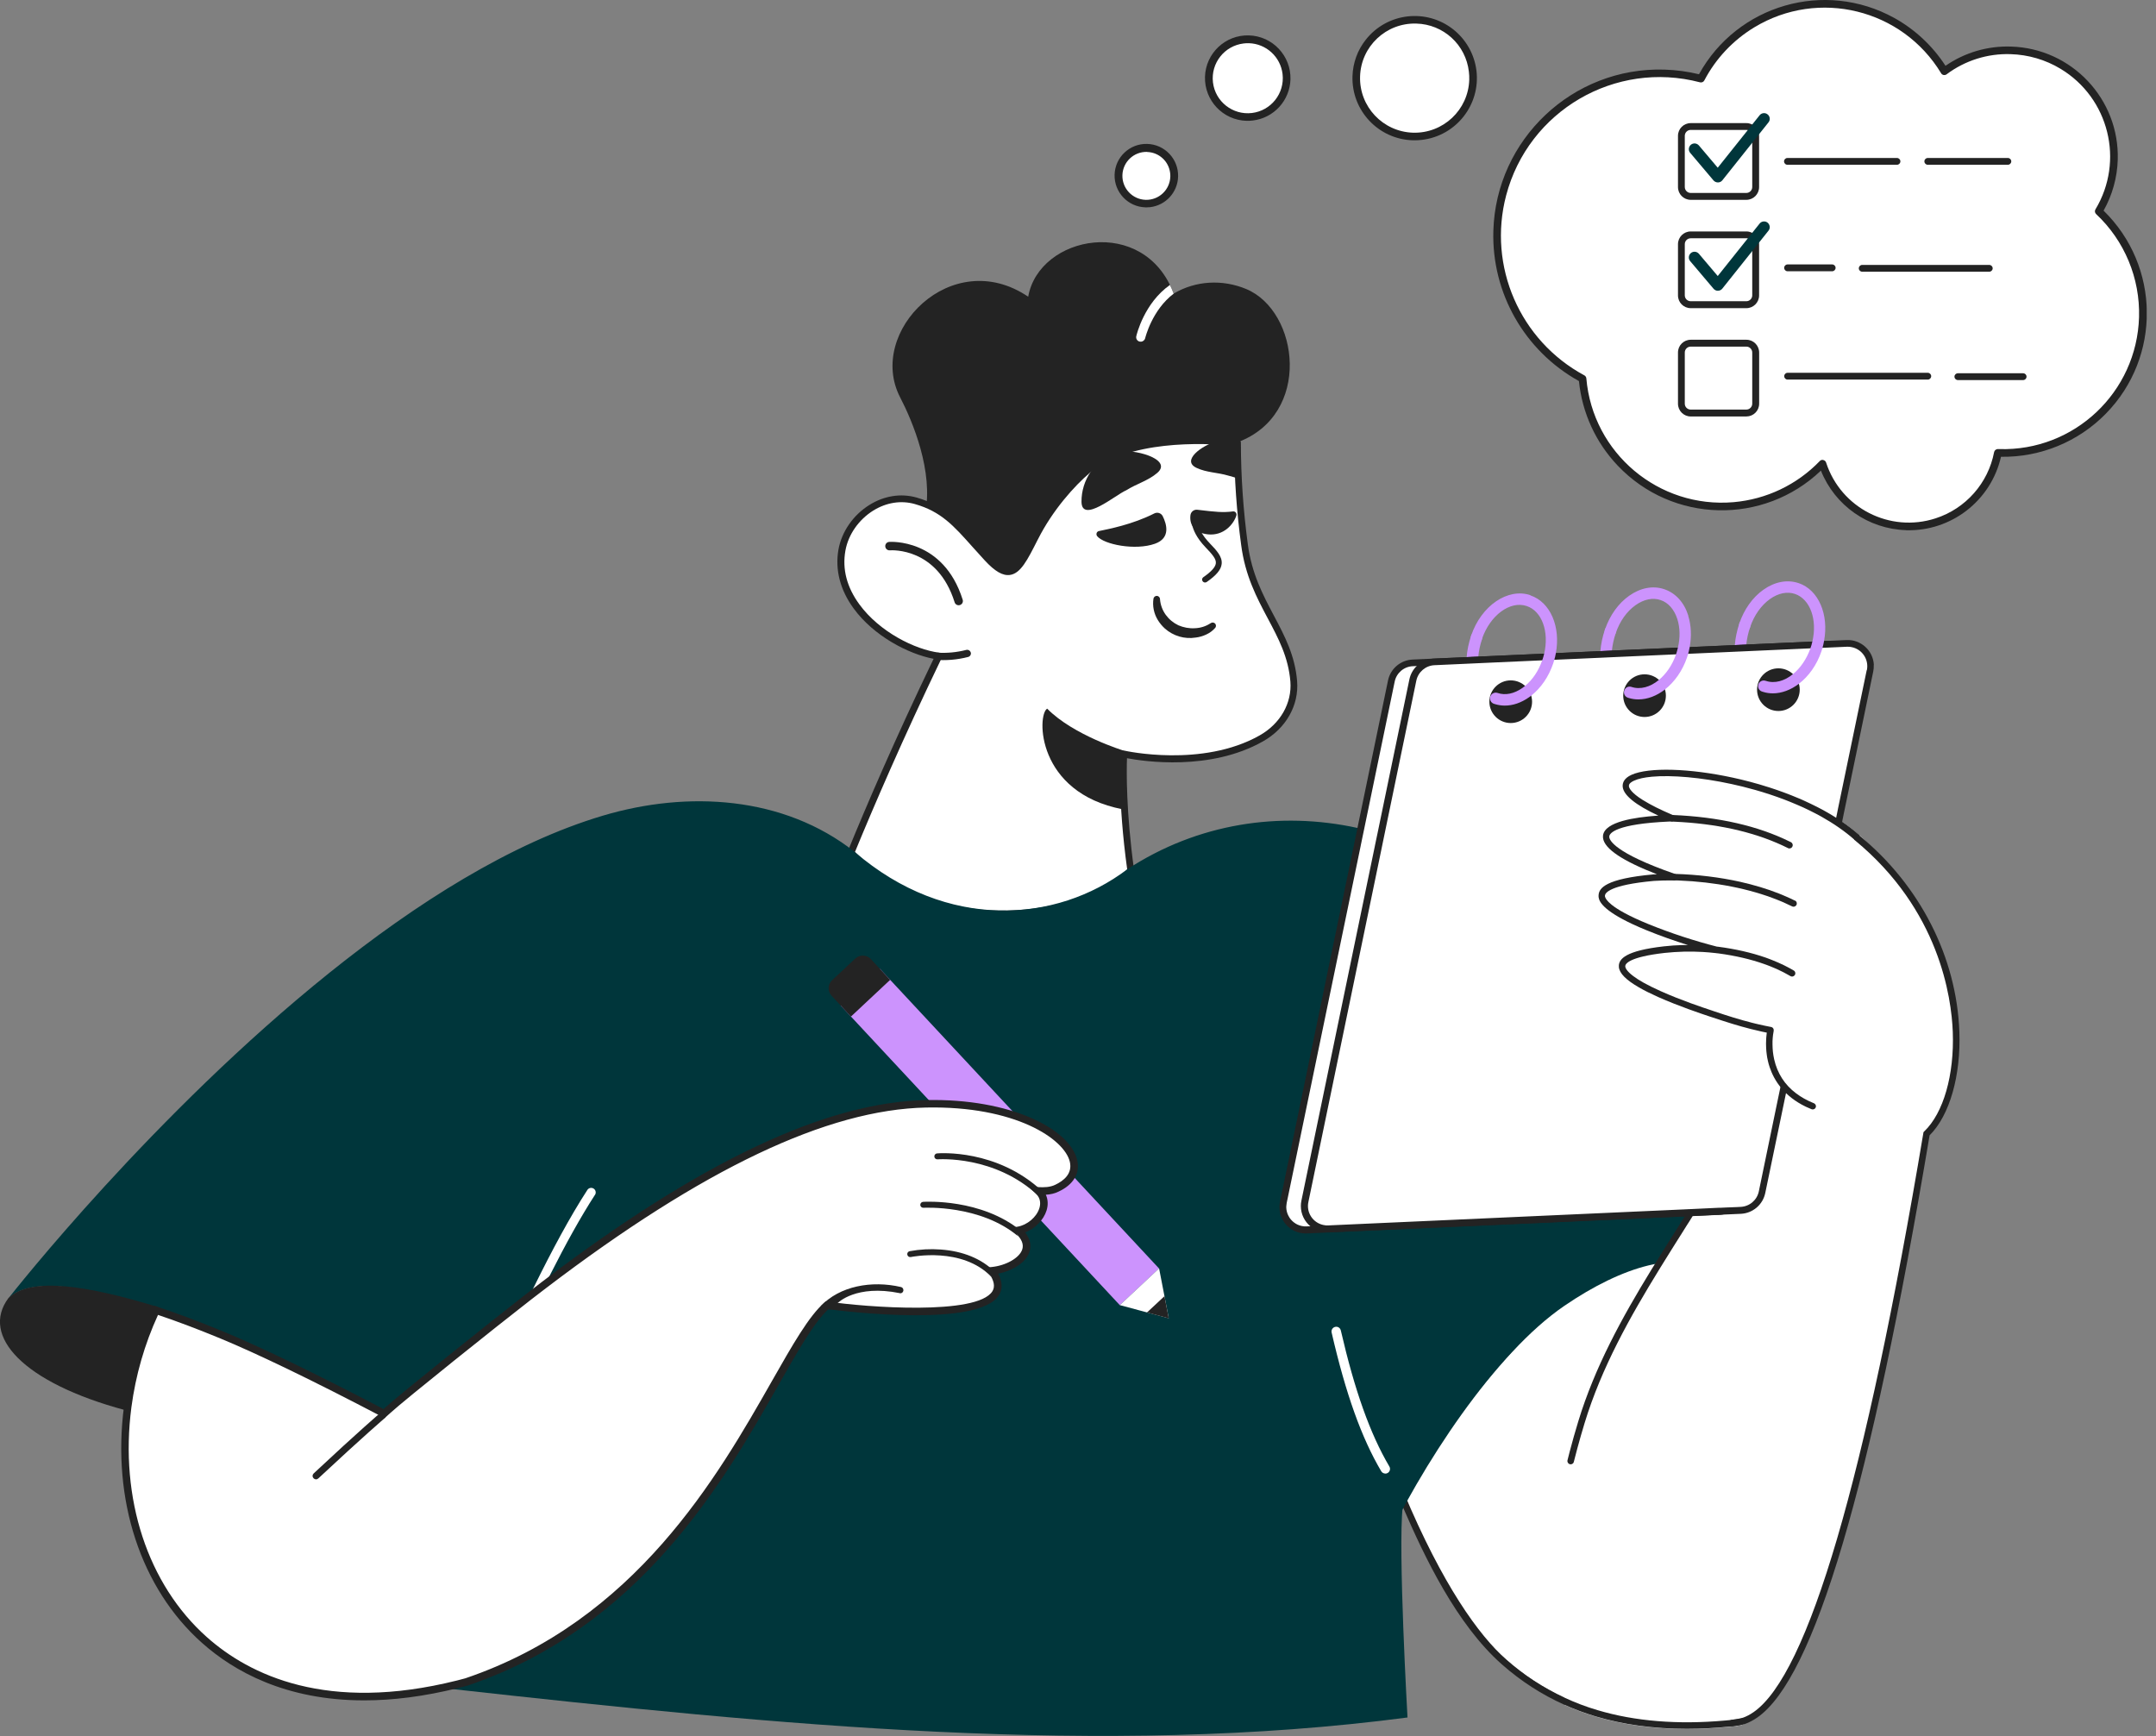 <svg xmlns="http://www.w3.org/2000/svg" width="77" height="62" viewBox="0 0 77 62" fill="none"><rect x="0" y="0" width="77" height="62" fill="#808080" stroke="none"/><g clip-path="url(#clip0_2124_509)"><path d="M60.866 44.252C60.837 44.201 60.809 44.149 60.78 44.099C60.789 44.086 60.795 44.075 60.801 44.063C60.824 44.128 60.845 44.191 60.866 44.252Z" fill="#00363B"></path><path d="M33.038 18.359C34.35 18.867 36.916 21.861 36.916 21.861C36.916 21.861 42.037 16.579 44.185 15.8C46.866 14.821 46.406 11.109 44.502 10.32C43.658 9.971 42.702 10.02 41.917 10.486C40.871 7.678 37.111 8.394 36.721 10.597C33.987 8.745 30.938 11.859 32.148 14.191C32.593 15.048 33.349 16.848 33.038 18.359Z" fill="#232323"></path><path d="M67.915 31.436C67.487 30.883 66.99 30.352 66.406 29.836C66.011 29.485 65.566 29.189 65.106 28.937L64.445 28.643H64.233L63.93 28.639L58.782 28.591H58.698L58.486 28.589H58.289L55.874 28.563V60.891C56.237 61.055 56.609 61.194 56.993 61.307C57.486 61.454 58.005 61.565 58.547 61.639C59.089 61.712 59.656 61.75 60.243 61.75C60.775 61.75 61.306 61.721 61.835 61.664C61.841 61.664 61.847 61.664 61.856 61.664C62.301 61.618 62.372 61.559 62.293 61.462C62.293 61.462 62.276 61.441 62.263 61.431L62.242 61.381C62.391 61.37 62.542 61.326 62.696 61.252C62.706 61.244 62.717 61.236 62.727 61.229C65.709 59.422 68.934 40.586 68.81 40.504C68.81 40.504 68.81 40.5 68.81 40.496C69.91 39.878 69.843 37.13 69.765 36.004C69.744 35.711 69.723 35.528 69.721 35.522C69.719 35.511 69.717 35.501 69.715 35.49C69.713 35.48 69.711 35.469 69.709 35.461C69.706 35.45 69.704 35.44 69.702 35.431C69.702 35.421 69.698 35.412 69.696 35.402C69.696 35.402 69.696 35.402 69.696 35.4C69.692 35.381 69.688 35.362 69.683 35.343L69.673 35.288C69.669 35.272 69.666 35.255 69.662 35.238M60.288 43.259C60.281 43.269 60.273 43.282 60.267 43.292C60.147 43.08 60.027 42.868 59.907 42.656L60.073 42.65L60.684 42.623C60.554 42.834 60.422 43.047 60.29 43.259H60.288Z" fill="white"></path><path d="M46.202 24.333C46.267 25.105 45.856 25.916 45.043 26.375C42.925 27.57 40.136 26.932 40.136 26.932C40.136 26.932 40.029 28.553 40.384 31.087C40.023 31.591 38.148 32.744 35.446 32.635C33.103 32.54 31.23 31.373 30.392 30.449C31.018 28.922 32.086 26.42 33.529 23.432C32.032 23.235 29.71 21.674 30.071 19.648C30.277 18.491 31.503 17.544 32.704 17.887C33.869 18.218 34.314 18.913 35.257 19.932C36.132 20.877 36.384 20.343 36.964 19.197C37.478 18.181 38.261 17.284 38.845 16.793C40.164 15.678 42.591 15.646 44.199 15.808C44.201 17.028 44.285 18.244 44.449 19.453C44.726 21.574 46.057 22.525 46.206 24.333H46.202Z" fill="white"></path><path d="M35.791 32.765C35.675 32.765 35.558 32.765 35.44 32.758C33.2 32.668 31.245 31.576 30.3 30.533C30.269 30.497 30.26 30.449 30.277 30.405C30.907 28.866 31.946 26.43 33.343 23.529C32.429 23.354 31.203 22.71 30.489 21.733C30.006 21.074 29.817 20.345 29.945 19.627C30.059 18.989 30.472 18.393 31.05 18.034C31.579 17.704 32.175 17.612 32.734 17.769C33.739 18.057 34.228 18.607 34.909 19.367C35.045 19.52 35.186 19.68 35.343 19.848C35.642 20.171 35.866 20.316 36.032 20.293C36.288 20.257 36.515 19.804 36.832 19.182L36.853 19.142C37.391 18.08 38.193 17.183 38.764 16.701C39.373 16.186 40.257 15.85 41.395 15.701C42.459 15.562 43.513 15.617 44.208 15.688C44.271 15.695 44.319 15.747 44.317 15.81C44.319 17.024 44.403 18.235 44.565 19.438C44.704 20.49 45.105 21.248 45.493 21.981C45.881 22.714 46.249 23.405 46.325 24.324C46.396 25.189 45.928 26.017 45.102 26.48C43.217 27.545 40.857 27.194 40.25 27.079C40.233 27.524 40.215 28.996 40.502 31.068C40.506 31.1 40.498 31.131 40.481 31.156C40.076 31.723 38.256 32.763 35.788 32.763L35.791 32.765ZM30.533 30.424C31.461 31.413 33.322 32.427 35.45 32.513C38.13 32.62 39.883 31.501 40.257 31.051C39.912 28.563 40.013 26.938 40.015 26.922C40.019 26.854 40.078 26.804 40.145 26.808C40.152 26.808 40.158 26.808 40.164 26.81C40.191 26.817 42.934 27.425 44.985 26.266C45.726 25.849 46.146 25.11 46.085 24.341C46.014 23.472 45.659 22.802 45.281 22.092C44.882 21.341 44.471 20.564 44.328 19.468C44.168 18.292 44.084 17.106 44.078 15.919C42.906 15.81 40.298 15.722 38.925 16.885C38.371 17.353 37.594 18.221 37.074 19.252L37.053 19.291C36.691 20.007 36.452 20.48 36.07 20.534C35.814 20.57 35.535 20.41 35.169 20.014C35.012 19.844 34.869 19.684 34.73 19.529C34.054 18.771 33.609 18.269 32.673 18.002C32.181 17.862 31.654 17.945 31.184 18.237C30.665 18.563 30.294 19.096 30.193 19.667C30.075 20.326 30.243 20.971 30.693 21.586C31.411 22.567 32.671 23.197 33.544 23.31C33.611 23.319 33.657 23.379 33.649 23.447C33.649 23.459 33.643 23.472 33.639 23.484C32.234 26.401 31.182 28.855 30.537 30.422L30.533 30.424Z" fill="#232323"></path><path d="M39.919 16.148C40.422 15.999 41.913 16.388 41.332 16.889C41.004 17.171 40.576 17.284 40.217 17.513C39.849 17.668 38.629 18.718 38.625 17.914C38.621 17.167 39.083 16.396 39.919 16.148ZM39.251 18.966C39.602 18.892 40.446 18.733 41.227 18.336C41.336 18.282 41.468 18.323 41.525 18.433C41.668 18.72 41.815 19.218 41.248 19.419C40.551 19.669 39.425 19.449 39.182 19.146C39.144 19.096 39.152 19.025 39.203 18.987C39.215 18.976 39.232 18.97 39.249 18.966H39.251ZM44.032 18.265C43.677 18.311 43.414 18.284 42.766 18.206C42.644 18.189 42.533 18.275 42.516 18.397C42.476 18.712 42.631 19.029 43.137 19.084C43.702 19.144 44.055 18.727 44.156 18.412C44.175 18.351 44.143 18.288 44.082 18.269C44.065 18.265 44.049 18.263 44.034 18.265H44.032ZM34.669 23.306C34.653 23.237 34.581 23.195 34.512 23.211C34.176 23.297 33.83 23.331 33.483 23.31C33.481 23.316 33.477 23.323 33.475 23.329C33.445 23.4 33.414 23.472 33.385 23.543L33.376 23.562C33.779 23.598 34.184 23.564 34.577 23.463C34.646 23.445 34.688 23.375 34.672 23.304L34.669 23.306ZM43.467 15.756C42.921 15.905 42.178 16.451 42.736 16.711C43.095 16.879 43.49 16.873 43.86 16.984C43.971 17.011 44.099 17.051 44.229 17.095C44.208 16.667 44.198 16.238 44.196 15.81C43.967 15.787 43.723 15.768 43.467 15.756ZM37.399 25.309C37.032 25.527 37.004 28.309 40.099 28.904C40.139 28.912 40.143 26.812 40.143 26.812C40.143 26.812 38.338 26.264 37.399 25.309ZM43.238 22.256C43.07 22.369 42.873 22.43 42.671 22.437C42.47 22.449 42.27 22.411 42.085 22.332C41.905 22.246 41.749 22.117 41.632 21.956C41.514 21.79 41.443 21.597 41.428 21.395V21.391C41.424 21.326 41.369 21.278 41.304 21.282C41.25 21.286 41.206 21.326 41.195 21.381C41.155 21.643 41.21 21.912 41.348 22.139C41.416 22.252 41.502 22.355 41.6 22.445C41.901 22.714 42.306 22.834 42.705 22.77C42.835 22.754 42.961 22.718 43.081 22.661C43.202 22.607 43.312 22.525 43.4 22.424C43.442 22.374 43.435 22.3 43.385 22.26C43.345 22.227 43.286 22.225 43.242 22.254L43.238 22.258V22.256ZM34.382 21.42C33.689 19.212 31.774 19.352 31.755 19.354C31.671 19.361 31.61 19.434 31.617 19.516C31.623 19.598 31.696 19.661 31.778 19.655C31.848 19.65 33.479 19.547 34.094 21.511C34.119 21.59 34.203 21.635 34.283 21.609C34.363 21.584 34.407 21.5 34.382 21.42Z" fill="#232323"></path><path d="M43.014 20.803C43.041 20.809 43.07 20.803 43.096 20.786C43.444 20.545 43.61 20.345 43.631 20.14C43.658 19.877 43.448 19.657 43.205 19.403C42.659 18.832 42.768 18.445 42.768 18.441C42.785 18.387 42.753 18.328 42.701 18.311C42.646 18.294 42.59 18.323 42.571 18.376C42.564 18.395 42.413 18.874 43.054 19.546C43.295 19.797 43.44 19.963 43.423 20.117C43.408 20.253 43.264 20.415 42.976 20.614C42.928 20.648 42.917 20.713 42.951 20.759C42.965 20.78 42.989 20.795 43.014 20.801V20.803Z" fill="#232323"></path><path d="M40.703 12.199C40.716 12.201 40.729 12.203 40.741 12.203C40.817 12.203 40.882 12.15 40.899 12.077C40.903 12.064 41.14 11.073 41.923 10.483L41.917 10.488C41.877 10.383 41.833 10.278 41.783 10.177C40.865 10.824 40.596 11.943 40.582 12.006C40.561 12.094 40.615 12.18 40.703 12.201V12.199Z" fill="white"></path><path d="M56.518 13.524C56.754 16.27 59.172 18.305 61.919 18.07C63.124 17.967 64.249 17.429 65.087 16.56C65.639 18.261 67.468 19.193 69.169 18.641C70.292 18.277 71.126 17.33 71.35 16.174H71.392C74.149 16.253 76.446 14.084 76.526 11.33C76.566 9.902 75.995 8.527 74.953 7.548C76.034 5.753 75.455 3.422 73.662 2.343C72.343 1.55 70.678 1.629 69.442 2.547C68.014 0.187 64.944 -0.569 62.584 0.859C61.805 1.329 61.169 2.005 60.747 2.811C57.648 1.997 54.473 3.847 53.657 6.944C52.974 9.537 54.156 12.258 56.518 13.528V13.524Z" fill="white"></path><path d="M68.071 18.934C66.725 18.892 65.532 18.059 65.033 16.808C62.983 18.762 59.737 18.687 57.783 16.637C56.995 15.812 56.504 14.746 56.391 13.61C54.449 12.533 53.269 10.465 53.334 8.245C53.428 4.974 56.17 2.389 59.441 2.486C59.857 2.499 60.273 2.553 60.678 2.652C62.047 0.172 65.165 -0.729 67.647 0.638C68.39 1.048 69.02 1.638 69.482 2.35C70.166 1.877 70.985 1.636 71.819 1.663C73.988 1.726 75.697 3.534 75.634 5.703C75.615 6.341 75.441 6.967 75.128 7.523C77.154 9.501 77.192 12.747 75.212 14.771C74.227 15.779 72.873 16.335 71.464 16.314C71.105 17.885 69.686 18.983 68.075 18.937L68.071 18.934ZM65.092 16.425C65.092 16.425 65.108 16.425 65.119 16.43C65.165 16.44 65.203 16.474 65.218 16.52C65.747 18.149 67.498 19.042 69.129 18.512C70.204 18.164 71.006 17.257 71.218 16.148C71.231 16.083 71.29 16.035 71.357 16.039H71.399C74.08 16.119 76.316 14.009 76.394 11.328C76.434 9.938 75.877 8.596 74.861 7.645C74.815 7.601 74.804 7.531 74.838 7.477C75.879 5.747 75.321 3.498 73.591 2.457C73.051 2.131 72.438 1.953 71.808 1.934C70.985 1.907 70.179 2.161 69.522 2.654C69.49 2.677 69.453 2.685 69.415 2.679C69.377 2.671 69.345 2.65 69.326 2.616C67.936 0.321 64.951 -0.414 62.654 0.976C61.898 1.434 61.279 2.089 60.869 2.872C60.84 2.929 60.775 2.956 60.714 2.94C57.686 2.144 54.587 3.954 53.791 6.979C53.126 9.509 54.281 12.165 56.584 13.406C56.624 13.427 56.651 13.469 56.655 13.513C56.884 16.184 59.238 18.164 61.911 17.935C63.082 17.834 64.176 17.314 64.993 16.465C65.02 16.438 65.056 16.423 65.094 16.423L65.092 16.425Z" fill="#232323"></path><path d="M52.602 2.851C52.636 1.7 51.73 0.74 50.579 0.706C49.428 0.673 48.467 1.579 48.434 2.73C48.4 3.881 49.306 4.841 50.457 4.874C51.608 4.908 52.568 4.002 52.602 2.851Z" fill="white"></path><path d="M50.453 5.01C49.227 4.972 48.265 3.947 48.303 2.721C48.318 2.247 48.483 1.789 48.779 1.417C49.539 0.454 50.936 0.29 51.9 1.048C52.361 1.411 52.66 1.944 52.731 2.528C52.874 3.746 52.005 4.848 50.787 4.995C50.678 5.008 50.566 5.014 50.455 5.01H50.453ZM50.581 0.842C49.504 0.81 48.605 1.657 48.574 2.732C48.542 3.807 49.388 4.705 50.465 4.739C51.543 4.77 52.441 3.924 52.473 2.849C52.475 2.753 52.473 2.656 52.46 2.562C52.353 1.6 51.551 0.865 50.581 0.842Z" fill="#232323"></path><path d="M45.949 2.834C45.971 2.068 45.368 1.428 44.602 1.406C43.835 1.384 43.196 1.987 43.174 2.753C43.152 3.52 43.755 4.159 44.521 4.181C45.287 4.203 45.926 3.6 45.949 2.834Z" fill="white"></path><path d="M44.517 4.315C43.673 4.29 43.012 3.586 43.035 2.744C43.06 1.902 43.763 1.239 44.605 1.264C45.449 1.289 46.111 1.993 46.088 2.835C46.065 3.59 45.493 4.216 44.742 4.304C44.666 4.313 44.591 4.317 44.515 4.315H44.517ZM44.601 1.543C44.54 1.543 44.477 1.543 44.416 1.552C43.73 1.634 43.24 2.255 43.32 2.942C43.402 3.628 44.024 4.117 44.71 4.036C45.397 3.954 45.886 3.332 45.806 2.646C45.733 2.03 45.221 1.56 44.601 1.543Z" fill="#232323"></path><path d="M41.936 6.31C41.952 5.763 41.521 5.306 40.974 5.29C40.427 5.274 39.971 5.705 39.955 6.252C39.939 6.799 40.369 7.256 40.916 7.272C41.464 7.288 41.92 6.857 41.936 6.31Z" fill="white"></path><path d="M40.909 7.405C40.284 7.389 39.79 6.866 39.807 6.24C39.824 5.614 40.347 5.121 40.972 5.14C41.598 5.157 42.092 5.68 42.075 6.305C42.06 6.866 41.636 7.332 41.077 7.399C41.021 7.405 40.966 7.408 40.909 7.408V7.405ZM40.968 5.425C40.496 5.411 40.101 5.782 40.086 6.255C40.072 6.727 40.443 7.122 40.916 7.137C41.388 7.151 41.783 6.78 41.797 6.307C41.797 6.265 41.797 6.223 41.791 6.181C41.743 5.761 41.392 5.44 40.968 5.428V5.425Z" fill="#232323"></path><path d="M62.372 4.518H60.382C60.198 4.518 60.05 4.667 60.05 4.85V6.681C60.05 6.864 60.198 7.013 60.382 7.013H62.372C62.555 7.013 62.704 6.864 62.704 6.681V4.85C62.704 4.667 62.555 4.518 62.372 4.518Z" fill="white"></path><path d="M62.372 7.137H60.383C60.131 7.137 59.928 6.933 59.928 6.681V4.852C59.928 4.6 60.131 4.397 60.383 4.397H62.372C62.622 4.397 62.825 4.6 62.825 4.852V6.681C62.825 6.931 62.624 7.135 62.372 7.137ZM60.381 4.64C60.266 4.64 60.171 4.735 60.171 4.85V6.679C60.171 6.794 60.266 6.891 60.381 6.891H62.37C62.485 6.891 62.58 6.796 62.58 6.681V4.85C62.58 4.735 62.485 4.64 62.37 4.64H60.381Z" fill="#232323"></path><path d="M61.353 6.515C61.292 6.515 61.235 6.488 61.197 6.444L60.364 5.459C60.29 5.373 60.303 5.245 60.387 5.171C60.473 5.098 60.601 5.11 60.674 5.194L61.348 5.99L62.843 4.117C62.913 4.029 63.043 4.014 63.129 4.086C63.217 4.155 63.232 4.283 63.16 4.371L61.512 6.44C61.474 6.488 61.418 6.515 61.357 6.515H61.355H61.353Z" fill="#00363B"></path><path d="M71.709 5.885H68.849C68.782 5.885 68.728 5.831 68.728 5.763C68.728 5.696 68.782 5.642 68.849 5.642H71.709C71.776 5.642 71.831 5.696 71.831 5.763C71.831 5.831 71.776 5.885 71.709 5.885ZM67.749 5.885H63.838C63.77 5.885 63.716 5.831 63.716 5.763C63.716 5.696 63.77 5.642 63.838 5.642H67.749C67.816 5.642 67.871 5.696 67.871 5.763C67.871 5.831 67.816 5.885 67.749 5.885Z" fill="#232323"></path><path d="M62.372 8.388H60.382C60.198 8.388 60.05 8.537 60.05 8.72V10.551C60.05 10.734 60.198 10.882 60.382 10.882H62.372C62.555 10.882 62.704 10.734 62.704 10.551V8.72C62.704 8.537 62.555 8.388 62.372 8.388Z" fill="white"></path><path d="M62.372 11.006H60.383C60.131 11.006 59.928 10.803 59.928 10.551V8.722C59.928 8.47 60.131 8.266 60.383 8.266H62.372C62.622 8.266 62.825 8.47 62.825 8.722V10.551C62.825 10.8 62.624 11.004 62.372 11.006ZM60.381 8.51C60.266 8.51 60.171 8.604 60.171 8.72V10.549C60.171 10.664 60.266 10.758 60.381 10.758H62.37C62.485 10.758 62.58 10.664 62.58 10.549V8.718C62.58 8.602 62.485 8.508 62.37 8.508H60.381V8.51Z" fill="#232323"></path><path d="M61.353 10.385C61.292 10.385 61.235 10.357 61.197 10.311L60.364 9.327C60.29 9.241 60.303 9.112 60.387 9.039C60.473 8.965 60.601 8.978 60.674 9.062L61.348 9.858L62.843 7.985C62.913 7.897 63.043 7.882 63.129 7.953C63.215 8.025 63.232 8.151 63.16 8.239L61.512 10.307C61.474 10.355 61.418 10.383 61.357 10.383H61.355L61.353 10.385Z" fill="#00363B"></path><path d="M71.045 9.704H66.507C66.44 9.704 66.386 9.65 66.386 9.583C66.386 9.516 66.44 9.461 66.507 9.461H71.045C71.112 9.461 71.167 9.516 71.167 9.583C71.167 9.65 71.112 9.704 71.045 9.704Z" fill="#232323"></path><path d="M65.435 9.688H63.842C63.774 9.688 63.72 9.633 63.72 9.566C63.72 9.499 63.774 9.444 63.842 9.444H65.435C65.502 9.444 65.557 9.499 65.557 9.566C65.557 9.633 65.502 9.688 65.435 9.688Z" fill="#232323"></path><path d="M62.37 12.258H60.384C60.199 12.258 60.05 12.407 60.05 12.591V14.418C60.05 14.603 60.199 14.752 60.384 14.752H62.37C62.554 14.752 62.704 14.603 62.704 14.418V12.591C62.704 12.407 62.554 12.258 62.37 12.258Z" fill="white"></path><path d="M62.372 14.874H60.383C60.131 14.874 59.928 14.67 59.928 14.418V12.589C59.928 12.338 60.131 12.134 60.383 12.134H62.372C62.624 12.134 62.825 12.338 62.827 12.589V14.418C62.827 14.67 62.624 14.872 62.372 14.874ZM60.381 12.379C60.266 12.379 60.171 12.474 60.171 12.589V14.418C60.171 14.534 60.266 14.628 60.381 14.628H62.37C62.485 14.628 62.58 14.534 62.58 14.418V12.589C62.58 12.474 62.485 12.379 62.37 12.379H60.381ZM72.255 13.574H69.924C69.857 13.574 69.802 13.52 69.802 13.452C69.802 13.385 69.857 13.331 69.924 13.331H72.255C72.322 13.331 72.376 13.385 72.376 13.452C72.376 13.52 72.322 13.574 72.255 13.574Z" fill="#232323"></path><path d="M68.849 13.557H63.843C63.776 13.557 63.722 13.503 63.722 13.435C63.722 13.368 63.776 13.314 63.843 13.314H68.849C68.916 13.314 68.971 13.368 68.971 13.435C68.971 13.503 68.916 13.557 68.849 13.557Z" fill="#232323"></path><path d="M60.072 44.035C59.992 44.161 59.913 44.288 59.835 44.413C59.782 44.495 59.73 44.579 59.677 44.663C59.583 44.665 59.486 44.674 59.39 44.684C58.287 44.815 57.065 45.51 55.869 46.496C53.672 48.308 51.564 51.103 50.449 53.175C50.367 53.326 50.294 53.471 50.223 53.614C50.233 53.637 50.244 53.66 50.254 53.683C50.252 53.713 50.25 53.74 50.246 53.769C51.636 57.085 52.816 58.412 53.79 59.27C54.413 59.823 55.115 60.28 55.867 60.629C56.249 60.807 56.645 60.956 57.053 61.078C58.386 61.477 59.915 61.601 61.603 61.448C60.694 60.343 63.797 50.047 62.216 47.101C61.571 45.902 60.941 44.745 60.32 43.635C60.295 43.672 60.272 43.712 60.246 43.75C60.188 43.844 60.127 43.939 60.068 44.033L60.072 44.035Z" fill="white"></path><path d="M62.288 61.456C62.288 61.456 62.269 61.435 62.258 61.425L62.237 61.374C62.156 61.387 62.072 61.4 61.988 61.41C61.983 61.41 61.981 61.41 61.977 61.41C61.965 61.41 61.952 61.414 61.939 61.414C61.931 61.414 61.922 61.416 61.912 61.418C61.885 61.423 61.857 61.425 61.826 61.429C61.822 61.429 61.815 61.429 61.811 61.429C61.744 61.435 61.677 61.441 61.608 61.448C59.919 61.599 58.389 61.475 57.058 61.078C56.65 60.959 56.254 60.807 55.871 60.629C55.12 60.28 54.418 59.823 53.795 59.27C52.821 58.412 51.521 56.61 50.131 53.295C50.125 53.379 50.118 53.465 50.112 53.553C50.108 53.639 50.104 53.73 50.102 53.82C50.876 55.607 52.016 58.011 53.639 59.443C54.309 60.035 55.061 60.522 55.871 60.885C56.235 61.049 56.608 61.187 56.99 61.301C57.484 61.448 58.002 61.559 58.544 61.633C59.086 61.706 59.653 61.744 60.241 61.744C60.772 61.744 61.303 61.714 61.83 61.658C61.836 61.658 61.843 61.658 61.851 61.656C62.296 61.609 62.368 61.551 62.288 61.454V61.456Z" fill="#232323"></path><path d="M35.66 38.314C35.839 38.314 35.984 38.169 35.984 37.991C35.984 37.812 35.839 37.667 35.66 37.667C35.482 37.667 35.337 37.812 35.337 37.991C35.337 38.169 35.482 38.314 35.66 38.314Z" fill="white"></path><path d="M60.529 43.303C60.515 43.263 60.5 43.223 60.485 43.183C59.654 40.939 58.213 37.625 56.158 34.868C55.209 33.594 54.128 32.441 52.914 31.566C51.837 30.789 50.659 30.203 49.433 29.823C49.395 29.811 49.355 29.8 49.317 29.787C49.277 29.775 49.24 29.764 49.2 29.752C49.038 29.706 48.879 29.664 48.717 29.624C48.677 29.613 48.637 29.605 48.597 29.596C48.557 29.588 48.517 29.578 48.477 29.569C45.706 28.964 42.771 29.401 40.253 31.051C37.736 32.956 33.822 33.264 30.528 30.428C27.985 28.421 24.554 28.234 21.541 29.128C18.245 30.107 14.85 32.267 11.768 34.74C5.483 39.784 0.49 46.127 0.278 46.398C0.278 46.395 0.285 46.393 0.285 46.389C1.007 45.64 2.831 45.873 5.103 46.61C5.139 46.622 5.177 46.633 5.212 46.645C5.212 46.641 5.252 46.654 5.322 46.677C6.191 46.99 11.883 49.572 13.995 50.622L31.689 40.51C31.689 40.51 25.726 56.812 16.58 59.915C16.471 59.944 16.364 59.972 16.254 59.999L16.181 60.133L16.082 60.316C27.83 61.62 39.436 62.764 50.268 61.339C50.268 61.339 49.926 55.325 50.096 53.818C49.063 51.487 46.477 45.356 46.516 45.409C46.399 45.048 46.281 44.684 46.166 44.319C46.111 44.145 46.057 43.972 46.002 43.8C45.966 43.689 45.933 43.578 45.899 43.469C45.872 43.385 45.847 43.301 45.821 43.219C45.786 43.105 45.752 42.992 45.718 42.881C43.69 36.237 43.035 32.101 43.77 30.573C43.934 30.237 44.165 30.018 44.463 29.926C45.807 29.51 47.106 29.494 48.412 29.878C48.452 29.888 48.49 29.901 48.53 29.913C48.57 29.926 48.608 29.939 48.648 29.951C48.805 30.004 48.962 30.062 49.122 30.125C49.16 30.14 49.2 30.157 49.237 30.174C49.261 30.184 49.284 30.195 49.309 30.203C49.324 30.209 49.336 30.216 49.351 30.222C50.823 30.869 52.29 32.017 53.836 33.73C54.611 34.589 55.387 35.576 56.16 36.66C57.544 38.595 58.919 40.834 60.265 43.187C60.288 43.227 60.311 43.267 60.332 43.307C60.355 43.347 60.376 43.387 60.399 43.427L60.573 43.418C60.559 43.378 60.544 43.339 60.529 43.299V43.303Z" fill="#00363B"></path><path d="M66.424 38.285C65.916 39.41 65.484 40.176 65.484 40.176C65.053 40.002 64.732 39.775 64.495 39.528C64.419 39.45 64.354 39.37 64.295 39.288C64.238 39.209 64.188 39.129 64.144 39.047C63.688 38.205 63.9 37.317 63.9 37.317C63.69 37.275 63.495 37.233 63.306 37.187C63.268 37.178 63.231 37.168 63.193 37.159C63.153 37.149 63.115 37.14 63.075 37.13C62.634 37.014 62.214 36.88 61.713 36.712C61.307 36.576 59.21 35.893 58.534 35.272C58.439 35.184 58.372 35.097 58.341 35.014C58.322 34.961 58.318 34.911 58.33 34.86C58.389 34.621 58.836 34.415 59.911 34.293C60.564 34.222 61.223 34.224 61.874 34.302C61.614 34.239 61.238 34.134 60.816 33.999C60.686 33.959 60.554 33.915 60.417 33.869C60.31 33.834 60.201 33.796 60.092 33.756C59.546 33.563 58.985 33.338 58.532 33.109C58.166 32.924 57.868 32.735 57.702 32.553C57.627 32.471 57.578 32.391 57.564 32.313C57.501 31.99 58.011 31.719 59.514 31.581C59.77 31.564 60.031 31.558 60.287 31.564C60.174 31.524 60.064 31.486 59.957 31.446C59.928 31.436 59.901 31.425 59.873 31.415C59.808 31.392 59.745 31.366 59.682 31.343C59.665 31.337 59.649 31.331 59.632 31.324C59.189 31.15 58.817 30.982 58.523 30.823C58.191 30.64 57.958 30.468 57.833 30.31C57.434 29.811 58.099 29.447 60.071 29.357C60.115 29.357 60.157 29.353 60.201 29.351C60.066 29.294 59.941 29.239 59.825 29.185C59.773 29.162 59.722 29.137 59.674 29.113C59.474 29.017 59.3 28.925 59.153 28.838C59.004 28.75 58.88 28.666 58.782 28.587C58.252 28.165 58.418 27.877 59 27.74C59.367 27.654 59.901 27.629 60.531 27.669C61.312 27.717 62.244 27.866 63.189 28.125C63.523 28.232 63.875 28.36 64.234 28.513C64.27 28.528 64.306 28.544 64.343 28.559C64.379 28.574 64.415 28.591 64.451 28.608C64.597 28.675 64.745 28.746 64.891 28.82C64.927 28.838 64.963 28.857 64.999 28.876C65.034 28.895 65.07 28.914 65.106 28.933C65.565 29.185 66.01 29.483 66.405 29.832C66.989 30.35 67.487 30.881 67.915 31.431C67.923 31.465 67.93 31.499 67.938 31.534C67.953 31.608 67.965 31.681 67.978 31.757C68.266 33.718 67.245 36.466 66.424 38.283V38.285Z" fill="white"></path><path d="M64.829 35.15C64.82 35.121 64.801 35.093 64.774 35.074C64.726 35.045 64.677 35.018 64.627 34.99C64.591 34.969 64.553 34.95 64.516 34.929C64.478 34.911 64.44 34.892 64.402 34.873C64.253 34.799 64.098 34.732 63.934 34.669C63.896 34.654 63.856 34.64 63.819 34.625C63.781 34.61 63.743 34.598 63.703 34.583C63.184 34.405 62.603 34.27 61.977 34.188C61.962 34.186 61.948 34.184 61.933 34.182C61.927 34.182 61.92 34.182 61.914 34.182C61.874 34.182 61.837 34.205 61.818 34.239C61.818 34.241 61.813 34.243 61.813 34.247C61.807 34.258 61.803 34.27 61.801 34.283C61.801 34.283 61.801 34.285 61.801 34.287C61.801 34.287 61.801 34.291 61.801 34.293C61.799 34.321 61.805 34.348 61.82 34.369C61.834 34.392 61.858 34.411 61.885 34.419C61.891 34.421 61.897 34.423 61.906 34.423C62.546 34.505 63.136 34.642 63.659 34.825C63.699 34.837 63.737 34.852 63.774 34.867C63.814 34.881 63.852 34.896 63.89 34.911C64.054 34.976 64.209 35.045 64.356 35.118C64.394 35.137 64.432 35.156 64.469 35.177C64.507 35.198 64.545 35.219 64.581 35.24C64.606 35.255 64.629 35.267 64.652 35.282C64.671 35.293 64.692 35.299 64.715 35.299C64.757 35.299 64.797 35.276 64.82 35.24C64.837 35.211 64.841 35.177 64.835 35.148L64.829 35.15ZM64.887 32.53C64.887 32.53 64.887 32.53 64.887 32.528C64.879 32.496 64.856 32.467 64.824 32.45C64.698 32.387 64.568 32.326 64.432 32.267C64.394 32.25 64.356 32.234 64.316 32.219C64.278 32.202 64.241 32.187 64.203 32.173C63.119 31.747 61.79 31.492 60.381 31.446C60.358 31.446 60.335 31.446 60.31 31.444C60.304 31.444 60.297 31.444 60.291 31.444C60.251 31.444 60.214 31.461 60.193 31.49C60.184 31.499 60.178 31.511 60.174 31.522C60.174 31.522 60.174 31.524 60.174 31.526C60.172 31.534 60.169 31.541 60.169 31.549C60.169 31.553 60.169 31.558 60.169 31.562V31.566C60.169 31.597 60.18 31.625 60.201 31.646C60.222 31.671 60.253 31.686 60.289 31.688C60.295 31.688 60.302 31.688 60.308 31.688C61.734 31.728 63.075 31.984 64.157 32.416C64.194 32.431 64.234 32.448 64.27 32.462C64.308 32.479 64.348 32.496 64.385 32.513C64.499 32.563 64.61 32.616 64.717 32.668C64.734 32.677 64.753 32.681 64.772 32.681C64.81 32.681 64.847 32.662 64.868 32.633C64.873 32.626 64.877 32.62 64.881 32.614C64.896 32.586 64.898 32.557 64.889 32.53H64.887ZM64.73 30.329C64.728 30.317 64.721 30.304 64.715 30.294C64.705 30.275 64.688 30.26 64.667 30.249C64.646 30.239 64.627 30.228 64.606 30.22C63.42 29.638 61.969 29.307 60.289 29.231C60.27 29.231 60.249 29.231 60.23 29.229C60.222 29.229 60.214 29.229 60.205 29.229C60.165 29.229 60.13 29.244 60.106 29.273C60.098 29.282 60.092 29.294 60.087 29.305C60.087 29.309 60.085 29.313 60.083 29.317C60.083 29.321 60.081 29.328 60.079 29.334C60.079 29.338 60.079 29.342 60.079 29.347C60.079 29.351 60.079 29.355 60.079 29.359C60.079 29.391 60.094 29.418 60.115 29.439C60.136 29.46 60.163 29.473 60.195 29.475C60.199 29.475 60.201 29.475 60.205 29.475C61.908 29.542 63.371 29.876 64.555 30.468C64.572 30.476 64.591 30.48 64.61 30.48C64.635 30.48 64.66 30.472 64.679 30.459C64.696 30.449 64.711 30.432 64.719 30.413C64.732 30.386 64.736 30.357 64.728 30.329H64.73Z" fill="#232323"></path><path d="M30.027 35.914L31.428 34.604L41.395 45.304L39.994 46.614L30.027 35.914Z" fill="#CC93FD"></path><path d="M41.397 45.304L41.588 46.291C41.638 46.553 41.691 46.818 41.741 47.08L40.964 46.872L39.994 46.612L41.395 45.302L41.397 45.304Z" fill="white"></path><path d="M41.588 46.293C41.638 46.555 41.691 46.82 41.741 47.082L40.964 46.874L41.588 46.293ZM31.791 34.995L30.39 36.307L29.7 35.563C29.553 35.406 29.559 35.158 29.716 35.009L30.546 34.234C30.703 34.085 30.951 34.094 31.1 34.251L31.791 34.995Z" fill="#232323"></path><path d="M21.25 42.671C20.733 43.469 20.192 44.453 19.671 45.482C19.631 45.562 19.589 45.644 19.549 45.724C19.507 45.808 19.467 45.889 19.425 45.974C19.232 46.12 19.041 46.27 18.846 46.421C18.886 46.339 18.925 46.255 18.965 46.173C19.005 46.093 19.045 46.011 19.085 45.931C19.698 44.686 20.355 43.456 20.977 42.499C21.025 42.423 21.126 42.402 21.201 42.45C21.277 42.499 21.298 42.599 21.25 42.675V42.671Z" fill="white"></path><path d="M0.309 46.356C0.309 46.356 0.302 46.36 0.3 46.364C0.298 46.364 0.296 46.368 0.294 46.37C-0.687 47.702 0.796 49.373 4.468 50.362C4.647 49.089 5.039 47.884 5.648 46.681C3.128 45.91 1.1 45.587 0.307 46.356H0.309Z" fill="#232323"></path><path d="M33.076 39.423C29.282 39.5 24.621 41.942 19.418 45.902C19.233 46.043 19.05 46.184 18.864 46.328C17.612 47.298 14.375 49.889 13.843 50.372C13.801 50.41 13.759 50.448 13.717 50.488C11.658 49.409 9.466 48.315 7.849 47.649H7.847C7.057 47.324 6.291 47.034 5.571 46.797C5.05 47.903 4.714 49.073 4.561 50.242C3.776 56.249 7.813 62.286 16.355 60.15C16.455 60.125 16.554 60.1 16.655 60.073C25.137 57.194 27.577 48.319 29.536 46.618C30.382 46.744 36.862 47.452 35.425 45.388C36.234 45.308 37.147 44.674 36.36 43.947C37.03 43.834 37.59 43.022 37.086 42.536C37.311 42.549 37.544 42.539 37.75 42.436C39.467 41.627 37.439 39.334 33.074 39.425L33.076 39.423Z" fill="white"></path><path d="M13.004 60.728C10.209 60.728 8.357 59.695 7.209 58.67C5.029 56.728 3.99 53.57 4.429 50.223C4.586 49.014 4.931 47.842 5.451 46.738L5.502 46.631L5.615 46.669C6.295 46.893 7.056 47.177 7.877 47.515L7.904 47.525C9.292 48.096 11.24 49.039 13.699 50.324L13.755 50.272C14.295 49.78 17.583 47.154 18.784 46.221C18.969 46.076 19.154 45.936 19.338 45.795C24.995 41.489 29.488 39.362 33.076 39.288C36.125 39.225 38.214 40.332 38.472 41.434C38.581 41.898 38.34 42.308 37.811 42.555C37.662 42.631 37.502 42.66 37.351 42.669C37.429 42.837 37.439 43.03 37.378 43.229C37.271 43.574 36.967 43.878 36.612 44.015C36.833 44.296 36.822 44.544 36.765 44.714C36.631 45.115 36.133 45.39 35.65 45.489C35.804 45.78 35.812 46.039 35.676 46.257C34.953 47.418 30.191 46.839 29.585 46.759C29.074 47.229 28.514 48.214 27.812 49.45C25.856 52.894 22.895 58.099 16.703 60.199C16.592 60.228 16.491 60.255 16.39 60.28C15.135 60.595 14.009 60.728 13.008 60.728H13.004ZM5.643 46.962C5.162 48.01 4.845 49.117 4.693 50.259C4.267 53.517 5.273 56.587 7.387 58.468C8.901 59.816 11.679 61.181 16.321 60.018C16.42 59.993 16.521 59.968 16.619 59.94C22.706 57.874 25.635 52.724 27.573 49.316C28.31 48.021 28.892 46.998 29.448 46.515L29.494 46.475L29.555 46.484C30.939 46.69 34.901 46.986 35.443 46.116C35.545 45.95 35.506 45.736 35.315 45.463L35.184 45.274L35.413 45.251C35.925 45.201 36.406 44.928 36.507 44.628C36.57 44.443 36.49 44.246 36.27 44.044L36.068 43.857L36.339 43.811C36.686 43.752 37.022 43.469 37.12 43.15C37.164 43.009 37.177 42.805 36.996 42.629L36.736 42.377L37.097 42.398C37.276 42.408 37.502 42.406 37.691 42.312C37.983 42.173 38.309 41.921 38.208 41.493C38.017 40.674 36.253 39.49 33.078 39.555C29.551 39.626 25.108 41.736 19.498 46.007C19.315 46.148 19.131 46.288 18.946 46.431C17.747 47.361 14.467 49.982 13.934 50.469L13.737 50.647L13.653 50.603C11.177 49.306 9.214 48.357 7.82 47.781L7.793 47.771C7.016 47.45 6.291 47.179 5.64 46.96L5.643 46.962Z" fill="#232323"></path><path d="M60.324 43.433C60.299 43.473 60.272 43.511 60.246 43.55C60.183 43.647 60.118 43.742 60.055 43.838C59.971 43.966 59.885 44.094 59.801 44.222C59.745 44.306 59.69 44.392 59.633 44.476C59.49 44.693 59.35 44.909 59.209 45.125C59.098 45.144 58.987 45.167 58.873 45.194C57.954 45.417 56.92 45.919 55.867 46.639C53.402 48.325 50.775 52.287 49.255 55.565C49.206 55.462 49.158 55.359 49.11 55.252C48.421 53.534 46.819 48.249 45.341 43.798C45.324 43.748 45.307 43.695 45.291 43.645C45.272 43.586 45.251 43.527 45.232 43.467C45.142 43.194 45.053 42.921 44.965 42.646C44.938 42.564 44.913 42.482 44.886 42.398C44.858 42.314 44.833 42.232 44.806 42.15C43.187 37.046 41.975 31.977 42.845 30.26C42.989 29.979 43.178 29.806 43.426 29.733C44.117 29.525 44.837 29.418 45.564 29.414C46.219 29.414 48.495 29.823 48.535 29.84C48.543 29.844 48.493 30.031 48.524 30.046C50.048 30.692 51.575 31.835 53.183 33.531C53.945 34.335 54.798 35.312 55.867 36.762C56.958 38.24 58.277 40.212 59.959 42.992C59.982 43.032 60.007 43.072 60.032 43.114C60.055 43.154 60.171 43.129 60.194 43.17C60.194 43.173 60.198 43.177 60.198 43.179C60.246 43.259 60.286 43.343 60.326 43.431L60.324 43.433Z" fill="#00363B"></path><path d="M63.15 37.065C63.148 37.138 63.144 37.214 63.137 37.287C63.127 37.413 63.114 37.539 63.095 37.665C63.095 37.669 63.095 37.674 63.095 37.678C63.036 38.081 62.938 38.488 62.806 38.896C62.581 39.591 62.262 40.296 61.882 41.01C61.819 41.128 61.756 41.247 61.688 41.365C61.628 41.476 61.565 41.585 61.502 41.697C61.388 41.896 61.271 42.096 61.151 42.295L61.107 42.368C61.088 42.4 61.069 42.431 61.05 42.465C61.046 42.473 61.04 42.482 61.035 42.49C61.012 42.528 60.989 42.566 60.966 42.604C60.966 42.604 60.964 42.608 60.962 42.61C60.777 42.912 60.588 43.217 60.395 43.523C60.391 43.53 60.387 43.536 60.383 43.542C60.364 43.574 60.343 43.603 60.324 43.637C60.298 43.674 60.275 43.714 60.25 43.752C60.191 43.847 60.13 43.941 60.072 44.036C59.992 44.161 59.912 44.288 59.834 44.413C59.782 44.495 59.73 44.579 59.677 44.663C59.545 44.875 59.413 45.087 59.28 45.302C58.209 47.04 57.195 48.848 56.593 50.824C56.498 51.132 56.412 51.441 56.33 51.741C56.288 51.899 56.248 52.056 56.208 52.209C56.194 52.272 56.131 52.31 56.068 52.293C56.005 52.279 55.967 52.216 55.982 52.153C56.007 52.054 56.032 51.953 56.059 51.85C56.152 51.493 56.257 51.126 56.37 50.754C56.958 48.825 57.928 47.061 58.965 45.367C59.106 45.138 59.247 44.909 59.389 44.682C59.452 44.581 59.513 44.483 59.576 44.384C59.675 44.227 59.776 44.069 59.874 43.912C59.956 43.782 60.038 43.651 60.12 43.521C60.145 43.483 60.168 43.444 60.194 43.406C60.198 43.399 60.202 43.393 60.204 43.387C60.225 43.355 60.244 43.324 60.265 43.29C60.271 43.28 60.28 43.267 60.286 43.257C60.42 43.042 60.55 42.83 60.681 42.62C60.706 42.581 60.729 42.541 60.754 42.501C60.779 42.461 60.802 42.421 60.828 42.381C61.124 41.892 61.407 41.407 61.661 40.928C61.695 40.865 61.728 40.8 61.76 40.737C61.777 40.706 61.794 40.674 61.808 40.643C61.825 40.611 61.84 40.58 61.856 40.548C61.928 40.405 61.997 40.265 62.062 40.124C62.551 39.076 62.877 38.054 62.917 37.056L63.074 37.063H63.081L63.148 37.065H63.15Z" fill="#232323"></path><path d="M62.927 24.343C62.914 24.339 62.902 24.335 62.891 24.331C62.868 24.322 62.847 24.312 62.828 24.301C62.566 24.165 62.452 23.885 62.402 23.663C62.375 23.537 62.36 23.402 62.358 23.262C62.358 23.222 62.358 23.182 62.36 23.14C62.36 23.1 62.364 23.058 62.368 23.018C62.389 22.817 62.433 22.609 62.505 22.399C62.505 22.399 62.505 22.395 62.505 22.393C62.538 22.285 62.48 22.172 62.373 22.136C62.265 22.103 62.152 22.162 62.116 22.267V22.271C62.116 22.271 62.116 22.273 62.116 22.275C62.032 22.529 61.978 22.785 61.959 23.033C61.955 23.075 61.953 23.115 61.953 23.155C61.953 23.197 61.95 23.237 61.953 23.276C61.953 23.442 61.971 23.6 62.005 23.749C62.112 24.228 62.379 24.566 62.757 24.711C62.771 24.715 62.784 24.721 62.799 24.725C62.82 24.732 62.841 24.736 62.864 24.736C62.902 24.736 62.937 24.725 62.969 24.706C63.009 24.681 63.042 24.643 63.057 24.597C63.093 24.49 63.036 24.375 62.929 24.339L62.927 24.343ZM58.131 24.559C58.131 24.559 58.112 24.553 58.104 24.549C58.083 24.541 58.062 24.532 58.043 24.524C57.77 24.391 57.653 24.104 57.602 23.879C57.575 23.753 57.56 23.619 57.558 23.478C57.558 23.438 57.558 23.396 57.56 23.356C57.56 23.316 57.564 23.276 57.569 23.235C57.587 23.035 57.634 22.829 57.701 22.623C57.701 22.621 57.701 22.619 57.703 22.617V22.613C57.736 22.506 57.678 22.393 57.571 22.357C57.47 22.325 57.363 22.374 57.323 22.47C57.321 22.477 57.319 22.483 57.317 22.489C57.23 22.747 57.176 23.006 57.157 23.256C57.153 23.295 57.151 23.335 57.151 23.375C57.151 23.417 57.149 23.457 57.151 23.497C57.151 23.663 57.17 23.82 57.203 23.969C57.312 24.454 57.585 24.799 57.974 24.937C57.982 24.939 57.988 24.944 57.997 24.946C58.018 24.954 58.039 24.956 58.062 24.956C58.1 24.956 58.135 24.946 58.165 24.927C58.207 24.902 58.238 24.864 58.253 24.818C58.289 24.711 58.232 24.595 58.125 24.559H58.131ZM53.35 24.773C53.35 24.773 53.329 24.767 53.321 24.763C53.302 24.755 53.283 24.746 53.264 24.738C52.935 24.574 52.788 24.163 52.785 23.694C52.785 23.654 52.786 23.613 52.788 23.57C52.788 23.531 52.792 23.491 52.796 23.451C52.815 23.245 52.861 23.035 52.928 22.834C52.928 22.834 52.928 22.829 52.928 22.827C52.962 22.72 52.903 22.607 52.796 22.571C52.689 22.535 52.576 22.596 52.54 22.703C52.452 22.966 52.399 23.224 52.38 23.47C52.376 23.51 52.374 23.549 52.374 23.589C52.374 23.631 52.374 23.673 52.374 23.713C52.382 24.41 52.676 24.965 53.197 25.154C53.197 25.154 53.214 25.16 53.22 25.162C53.241 25.168 53.262 25.172 53.285 25.172C53.323 25.172 53.359 25.162 53.39 25.143C53.43 25.118 53.462 25.08 53.478 25.034C53.514 24.927 53.457 24.811 53.35 24.776V24.773Z" fill="#CC93FD"></path><path d="M61.399 43.263L46.668 43.924C46.219 43.945 45.837 43.597 45.816 43.147C45.812 43.08 45.818 43.011 45.833 42.944L49.69 24.324C49.765 23.959 50.078 23.69 50.452 23.673L65.183 23.014C65.632 22.993 66.014 23.341 66.035 23.793C66.037 23.86 66.033 23.929 66.018 23.994L62.161 42.614C62.086 42.979 61.771 43.246 61.399 43.263Z" fill="white"></path><path d="M63.155 37.228L63.147 37.273L62.248 41.612C62.283 41.545 62.317 41.48 62.353 41.413C62.37 41.379 62.386 41.346 62.403 41.314C62.42 41.281 62.437 41.247 62.454 41.216L63.264 37.304L63.272 37.26C63.233 37.252 63.193 37.241 63.155 37.231V37.228ZM63.155 37.228L63.147 37.273L62.248 41.612C62.283 41.545 62.317 41.48 62.353 41.413C62.37 41.379 62.386 41.346 62.403 41.314C62.42 41.281 62.437 41.247 62.454 41.216L63.264 37.304L63.272 37.26C63.233 37.252 63.193 37.241 63.155 37.231V37.228ZM48.365 30.128L45.827 42.377C45.852 42.459 45.875 42.538 45.9 42.62C45.925 42.702 45.948 42.782 45.974 42.864L48.598 30.201C48.558 30.188 48.52 30.176 48.48 30.163C48.441 30.151 48.403 30.138 48.363 30.128H48.365ZM66.157 23.789C66.145 23.514 66.015 23.27 65.819 23.106C65.767 23.062 65.708 23.024 65.647 22.993C65.513 22.924 65.359 22.888 65.2 22.892C65.194 22.892 65.187 22.892 65.181 22.892H65.15L64.73 22.913L62.733 23.003L62.37 23.02L61.96 23.039L60.352 23.11L59.932 23.129L57.572 23.236L57.163 23.255L55.571 23.327L55.151 23.346L52.795 23.451L52.382 23.47L51.158 23.524L50.448 23.556C50.02 23.575 49.658 23.883 49.572 24.303L48.48 29.571L48.416 29.886L48.39 30.01L48.365 30.13L45.827 42.379L45.772 42.639L45.719 42.889L45.713 42.923C45.701 42.983 45.694 43.047 45.694 43.109C45.694 43.389 45.814 43.639 46.005 43.811C46.056 43.857 46.11 43.897 46.169 43.931C46.217 43.958 46.27 43.983 46.324 44C46.419 44.033 46.522 44.052 46.629 44.052H46.673L47.441 44.017L56.157 43.626L60.117 43.448L60.26 43.441L60.398 43.435L60.572 43.427L61.215 43.397L61.404 43.389C61.442 43.389 61.477 43.383 61.513 43.378C61.639 43.357 61.757 43.313 61.859 43.246C61.918 43.208 61.973 43.164 62.023 43.116C62.149 42.99 62.242 42.826 62.279 42.643L62.475 41.705L62.668 40.773L63.38 37.336L63.388 37.291L63.403 37.218L63.413 37.17L63.428 37.096L63.436 37.052L63.879 34.919L63.888 34.877L63.93 34.675L63.938 34.633L64.377 32.519L64.385 32.481L64.427 32.273L64.436 32.236L65.118 28.945L65.124 28.912L65.141 28.826L65.147 28.792L65.166 28.704L65.173 28.67L65.183 28.62L66.134 24.024C66.149 23.948 66.155 23.871 66.153 23.793L66.157 23.789ZM65.901 23.969L64.95 28.563L64.944 28.597L64.94 28.614L64.925 28.685L64.919 28.719L64.902 28.805L64.895 28.838L64.616 30.182L64.608 30.218L64.564 30.428L64.555 30.463L64.209 32.133L64.201 32.17L64.159 32.376L64.15 32.414L63.709 34.541L63.701 34.585L63.659 34.785L63.65 34.827L63.203 36.989L63.195 37.033L63.18 37.107L63.17 37.153L63.155 37.226L63.147 37.27L62.248 41.61L62.08 42.419L62.044 42.587C62.002 42.786 61.878 42.952 61.71 43.049C61.626 43.097 61.532 43.126 61.433 43.137C61.421 43.137 61.408 43.139 61.395 43.139H61.372L60.488 43.179L60.266 43.189L60.125 43.196L59.982 43.202L56.159 43.374L47.002 43.786L46.801 43.794L46.664 43.8C46.608 43.802 46.549 43.8 46.492 43.786C46.391 43.765 46.301 43.725 46.223 43.666C46.135 43.601 46.062 43.517 46.014 43.418C45.978 43.349 45.955 43.273 45.944 43.196C45.944 43.196 45.944 43.196 45.944 43.194C45.934 43.12 45.938 43.042 45.953 42.965L45.974 42.86L48.598 30.197L48.623 30.077L48.648 29.953L48.718 29.619L49.81 24.345C49.873 24.034 50.141 23.805 50.458 23.793L50.593 23.787L50.794 23.778L51.225 23.759L52.373 23.707L52.783 23.688L55.078 23.585L55.51 23.566L57.152 23.493L57.557 23.474L59.856 23.371L60.291 23.352L61.95 23.279L62.355 23.26L64.654 23.157L65.087 23.138L65.187 23.134H65.219C65.265 23.134 65.313 23.138 65.359 23.148C65.735 23.226 65.977 23.593 65.899 23.969H65.901Z" fill="#232323"></path><path d="M62.166 43.229L47.435 43.891C46.986 43.912 46.603 43.563 46.583 43.112C46.58 43.044 46.585 42.975 46.599 42.91L50.456 24.291C50.532 23.925 50.845 23.657 51.218 23.64L65.95 22.98C66.399 22.959 66.781 23.308 66.802 23.759C66.804 23.826 66.8 23.896 66.785 23.961L62.928 42.58C62.853 42.946 62.538 43.215 62.164 43.229H62.166Z" fill="white"></path><path d="M66.924 23.753C66.901 23.236 66.462 22.835 65.946 22.859L65.198 22.892H65.148L64.728 22.913L62.731 23.003L62.368 23.02L61.959 23.039L60.35 23.111L59.93 23.13L57.57 23.234L57.161 23.253L55.569 23.325L55.149 23.344L52.794 23.449L52.38 23.468L51.212 23.52C51.194 23.52 51.175 23.52 51.156 23.524C51.011 23.539 50.874 23.587 50.757 23.661C50.698 23.698 50.641 23.743 50.591 23.791C50.465 23.917 50.373 24.081 50.335 24.265L49.199 29.752L49.119 30.132L49.094 30.256L49.069 30.377L46.478 42.885C46.465 42.948 46.459 43.011 46.459 43.074C46.459 43.364 46.591 43.624 46.799 43.796C46.852 43.84 46.91 43.878 46.973 43.91C47.102 43.975 47.244 44.01 47.398 44.012C47.412 44.012 47.427 44.012 47.442 44.012L56.157 43.622L60.117 43.443L60.26 43.437L60.398 43.431L60.573 43.422L61.215 43.393L61.404 43.385L61.509 43.38L62.17 43.351C62.599 43.332 62.96 43.026 63.046 42.603L63.859 38.688L63.863 38.663L63.911 38.427L63.917 38.402L63.98 38.093V38.079H63.983L64.57 35.242L64.579 35.202L64.623 34.99L64.631 34.948L65.803 29.288L65.809 29.256L65.828 29.168L65.834 29.134L65.853 29.04L65.86 29.006L65.942 28.614L66.901 23.984C66.918 23.908 66.922 23.829 66.92 23.751L66.924 23.753ZM66.668 23.936L65.698 28.616L65.641 28.889L65.635 28.922L65.616 29.015L65.61 29.048L65.591 29.137L65.585 29.168L64.887 32.529V32.538L64.866 32.632L64.411 34.833L64.402 34.875L64.36 35.083L64.352 35.123L63.932 37.153L63.924 37.197L63.898 37.319L63.875 37.428L63.802 37.787L63.743 38.066V38.075L63.451 39.477L62.815 42.551C62.75 42.862 62.483 43.089 62.166 43.103L62.032 43.11L61.83 43.118L61.669 43.124L61.438 43.135H61.377L60.493 43.177L60.27 43.187L60.13 43.194L59.987 43.2L56.166 43.372L47.437 43.765C47.379 43.767 47.322 43.765 47.265 43.75C46.889 43.672 46.648 43.305 46.728 42.929L49.308 30.47L49.333 30.348L49.359 30.222L49.443 29.815L50.583 24.309C50.648 23.999 50.916 23.77 51.233 23.757L52.382 23.705L52.791 23.686L55.086 23.583L55.519 23.564L57.161 23.491L57.566 23.472L59.865 23.369L60.3 23.35L61.959 23.276L62.364 23.258L64.663 23.155L65.095 23.136L65.196 23.132H65.2L65.624 23.113L65.826 23.104L65.965 23.098H65.996C66.042 23.098 66.088 23.102 66.135 23.113C66.51 23.19 66.752 23.558 66.674 23.934L66.668 23.936Z" fill="#232323"></path><path d="M53.955 25.823C54.376 25.823 54.717 25.482 54.717 25.061C54.717 24.64 54.376 24.299 53.955 24.299C53.534 24.299 53.192 24.64 53.192 25.061C53.192 25.482 53.534 25.823 53.955 25.823Z" fill="#232323"></path><path d="M58.734 25.607C59.155 25.607 59.496 25.266 59.496 24.845C59.496 24.424 59.155 24.083 58.734 24.083C58.313 24.083 57.972 24.424 57.972 24.845C57.972 25.266 58.313 25.607 58.734 25.607Z" fill="#232323"></path><path d="M63.514 25.393C63.935 25.393 64.276 25.052 64.276 24.631C64.276 24.21 63.935 23.869 63.514 23.869C63.093 23.869 62.752 24.21 62.752 24.631C62.752 25.052 63.093 25.393 63.514 25.393Z" fill="#232323"></path><path d="M64.236 20.826C63.833 20.69 63.386 20.774 62.98 21.061C62.594 21.332 62.287 21.765 62.117 22.271V22.275C62.117 22.275 62.117 22.277 62.117 22.279C62.086 22.384 62.145 22.497 62.25 22.531C62.357 22.565 62.47 22.506 62.506 22.401C62.506 22.401 62.506 22.397 62.506 22.395C62.649 21.973 62.901 21.616 63.215 21.393C63.511 21.183 63.829 21.118 64.106 21.212C64.652 21.399 64.91 22.134 64.727 22.913C64.719 22.955 64.706 22.995 64.696 23.037C64.687 23.069 64.677 23.098 64.666 23.127C64.662 23.138 64.658 23.148 64.656 23.159C64.519 23.545 64.295 23.864 64.034 24.076C63.732 24.322 63.381 24.423 63.064 24.316C63.06 24.316 63.054 24.312 63.05 24.312C62.993 24.295 62.936 24.303 62.89 24.331C62.846 24.356 62.812 24.398 62.798 24.448C62.766 24.555 62.827 24.669 62.934 24.7C62.945 24.704 62.955 24.706 62.966 24.71C63.079 24.746 63.197 24.763 63.316 24.763C63.635 24.763 63.959 24.639 64.246 24.421C64.593 24.156 64.887 23.751 65.053 23.256C65.065 23.218 65.078 23.178 65.088 23.14C65.101 23.098 65.111 23.058 65.12 23.016C65.13 22.974 65.139 22.934 65.145 22.892C65.321 21.95 64.952 21.066 64.234 20.824L64.236 20.826ZM60.297 21.987C60.148 21.513 59.841 21.179 59.438 21.043C59.035 20.906 58.59 20.992 58.183 21.278C57.8 21.549 57.498 21.971 57.326 22.468C57.324 22.474 57.322 22.481 57.32 22.487C57.286 22.592 57.343 22.705 57.446 22.741C57.549 22.777 57.662 22.724 57.702 22.623C57.702 22.621 57.702 22.619 57.704 22.617C57.847 22.191 58.099 21.834 58.416 21.611C58.714 21.401 59.029 21.336 59.306 21.431C59.583 21.523 59.795 21.767 59.906 22.113C60.003 22.422 60.009 22.777 59.925 23.132C59.917 23.174 59.904 23.213 59.894 23.253C59.886 23.285 59.875 23.314 59.867 23.344C59.862 23.354 59.858 23.365 59.856 23.377C59.722 23.759 59.501 24.074 59.245 24.284C58.941 24.536 58.584 24.639 58.264 24.532C58.208 24.513 58.149 24.521 58.101 24.549C58.061 24.572 58.027 24.61 58.011 24.658C57.973 24.763 58.029 24.881 58.134 24.916C58.145 24.921 58.155 24.923 58.166 24.927C58.279 24.962 58.397 24.979 58.514 24.979C58.84 24.979 59.169 24.851 59.459 24.627C59.799 24.362 60.089 23.961 60.253 23.474C60.266 23.436 60.278 23.396 60.289 23.358C60.301 23.316 60.312 23.276 60.32 23.235C60.328 23.195 60.339 23.153 60.345 23.113C60.419 22.722 60.4 22.334 60.293 21.989L60.297 21.987ZM54.66 21.257C53.851 20.984 52.9 21.633 52.541 22.701C52.505 22.808 52.562 22.924 52.669 22.959C52.774 22.995 52.889 22.938 52.925 22.833C52.925 22.833 52.925 22.829 52.925 22.827C53.215 21.975 53.931 21.444 54.527 21.645C55.073 21.828 55.331 22.567 55.149 23.346C55.14 23.386 55.13 23.425 55.117 23.468C55.109 23.499 55.098 23.528 55.088 23.56C55.084 23.57 55.079 23.583 55.075 23.593C54.945 23.965 54.731 24.282 54.462 24.501C54.433 24.524 54.403 24.547 54.374 24.568C54.076 24.778 53.761 24.843 53.484 24.748C53.425 24.729 53.364 24.738 53.316 24.765C53.276 24.788 53.242 24.828 53.225 24.876C53.19 24.983 53.246 25.099 53.353 25.135C53.364 25.139 53.374 25.141 53.385 25.145C53.501 25.181 53.622 25.2 53.742 25.2C54.032 25.2 54.33 25.099 54.609 24.902C54.634 24.885 54.657 24.866 54.681 24.849C55.033 24.574 55.312 24.167 55.472 23.692C55.485 23.654 55.497 23.614 55.508 23.577C55.52 23.535 55.531 23.493 55.541 23.453C55.552 23.413 55.56 23.371 55.566 23.331C55.743 22.388 55.373 21.502 54.655 21.263L54.66 21.257Z" fill="#CC93FD"></path><path d="M11.286 52.833C11.219 52.833 11.164 52.778 11.164 52.711C11.164 52.678 11.179 52.646 11.202 52.623C12.842 51.09 13.568 50.473 13.576 50.467C13.629 50.423 13.705 50.429 13.749 50.481C13.793 50.534 13.787 50.609 13.734 50.654C13.728 50.66 13.003 51.275 11.368 52.801C11.345 52.822 11.315 52.835 11.284 52.835L11.286 52.833Z" fill="#232323"></path><path d="M32.132 46.186C32.132 46.186 32.138 46.186 32.142 46.188C32.199 46.198 32.253 46.156 32.264 46.095C32.272 46.034 32.234 45.976 32.176 45.965C31.13 45.722 29.986 45.929 29.31 46.652C29.625 46.652 29.927 46.53 29.927 46.53C29.927 46.53 30.573 45.867 32.134 46.184L32.132 46.186Z" fill="#232323"></path><path d="M36.353 44.002C36.369 43.985 36.39 43.973 36.413 43.968C36.43 43.966 36.447 43.962 36.462 43.958C35.047 42.801 33.052 42.919 32.968 42.923C32.909 42.927 32.865 42.977 32.867 43.036C32.871 43.095 32.922 43.139 32.981 43.135C32.999 43.135 35.007 43.019 36.357 44.149C36.315 44.109 36.311 44.042 36.351 44L36.353 44.002Z" fill="#232323"></path><path d="M35.423 45.447C35.438 45.436 35.455 45.43 35.474 45.428C35.49 45.428 35.507 45.423 35.524 45.421C35.06 44.957 34.394 44.682 33.594 44.626C33.223 44.598 32.851 44.619 32.486 44.686C32.427 44.699 32.391 44.756 32.404 44.812C32.416 44.869 32.473 44.907 32.532 44.894C32.551 44.89 34.363 44.516 35.404 45.6C35.404 45.598 35.402 45.596 35.4 45.593C35.367 45.545 35.379 45.478 35.427 45.444L35.423 45.447Z" fill="#232323"></path><path d="M37.071 42.602C37.09 42.562 37.13 42.536 37.176 42.538C37.189 42.538 37.203 42.538 37.218 42.538C35.599 41.029 33.556 41.186 33.468 41.193C33.409 41.197 33.365 41.249 33.369 41.308C33.374 41.367 33.426 41.411 33.485 41.405C33.506 41.405 35.534 41.247 37.088 42.711C37.061 42.679 37.054 42.635 37.071 42.597V42.602Z" fill="#232323"></path><path d="M49.475 52.627C49.418 52.627 49.362 52.598 49.33 52.545C48.625 51.353 48.062 49.778 47.558 47.59C47.537 47.5 47.594 47.41 47.684 47.389C47.774 47.366 47.865 47.424 47.886 47.515C48.383 49.667 48.933 51.212 49.62 52.375C49.668 52.455 49.641 52.558 49.561 52.606C49.534 52.623 49.504 52.629 49.475 52.629V52.627Z" fill="white"></path><path d="M69.68 35.916C69.176 33.277 68.876 32.183 66.327 29.92C62.911 26.89 54.519 27.031 59.715 29.223C56.343 29.351 56.782 30.281 59.797 31.329C59.551 31.322 59.304 31.329 59.062 31.345C54.388 31.772 59.816 33.567 61.309 33.928C60.687 33.854 60.062 33.852 59.44 33.919C55.47 34.369 60.513 36.004 61.153 36.219C61.913 36.473 62.478 36.647 63.234 36.796C63.234 36.796 62.774 38.719 64.74 39.513L69.68 35.918V35.916Z" fill="white"></path><path d="M66.249 30.006C65.886 29.685 65.479 29.407 65.057 29.17C65.021 29.151 64.985 29.13 64.95 29.111C64.914 29.093 64.878 29.074 64.843 29.055C64.696 28.977 64.549 28.906 64.402 28.838C64.366 28.822 64.328 28.805 64.293 28.79C64.257 28.773 64.221 28.759 64.183 28.742C64.097 28.704 64.011 28.668 63.927 28.635C63.862 28.608 63.799 28.584 63.734 28.559C63.008 28.282 62.327 28.106 61.838 28.001C60.755 27.765 59.703 27.675 58.995 27.74C58.726 27.765 58.506 27.812 58.355 27.883C58.273 27.921 58.174 27.982 58.176 28.064C58.176 28.07 58.176 28.078 58.176 28.087C58.189 28.16 58.269 28.316 58.651 28.559C58.663 28.568 58.678 28.576 58.693 28.584C58.815 28.66 58.964 28.744 59.148 28.836C59.314 28.918 59.508 29.009 59.734 29.105C59.743 29.107 59.749 29.111 59.757 29.113C59.774 29.12 59.789 29.13 59.799 29.143C59.81 29.153 59.816 29.168 59.822 29.183C59.827 29.195 59.829 29.208 59.829 29.221C59.829 29.235 59.827 29.25 59.82 29.265C59.803 29.305 59.766 29.332 59.722 29.336C59.692 29.336 59.663 29.336 59.636 29.34C57.693 29.424 57.492 29.762 57.475 29.865C57.475 29.873 57.475 29.888 57.475 29.905C57.486 29.974 57.551 30.109 57.832 30.308C58.147 30.531 58.731 30.833 59.816 31.211C59.822 31.213 59.831 31.215 59.837 31.219C59.858 31.226 59.875 31.238 59.888 31.253C59.908 31.276 59.919 31.308 59.915 31.339C59.915 31.348 59.913 31.356 59.908 31.366C59.902 31.387 59.89 31.404 59.873 31.417C59.856 31.431 59.835 31.44 59.814 31.444C59.808 31.444 59.801 31.444 59.795 31.444C59.768 31.444 59.741 31.444 59.711 31.444C59.501 31.442 59.285 31.448 59.071 31.461C57.471 31.606 57.328 31.898 57.32 31.982C57.32 31.99 57.32 32.001 57.32 32.015C57.33 32.072 57.381 32.17 57.561 32.315C57.771 32.483 58.162 32.714 58.878 33.006C59.678 33.33 60.496 33.598 61.332 33.812C61.361 33.821 61.387 33.84 61.401 33.863C61.416 33.886 61.422 33.915 61.418 33.943C61.418 33.947 61.418 33.949 61.418 33.953C61.406 34.004 61.361 34.039 61.311 34.041C61.305 34.041 61.298 34.041 61.292 34.041C61.28 34.041 61.265 34.039 61.252 34.037C61.107 34.02 60.962 34.008 60.816 33.999C60.362 33.972 59.906 33.985 59.451 34.033C58.176 34.178 58.052 34.425 58.046 34.497C58.046 34.505 58.046 34.514 58.046 34.528C58.057 34.585 58.111 34.694 58.328 34.858C58.512 34.999 58.815 35.177 59.31 35.398C60.028 35.721 60.83 35.988 61.133 36.088L61.187 36.107C61.721 36.288 62.14 36.418 62.571 36.527C62.609 36.536 62.646 36.546 62.684 36.555C62.722 36.563 62.76 36.571 62.798 36.582C62.945 36.615 63.096 36.649 63.253 36.678C63.255 36.678 63.26 36.678 63.262 36.678C63.289 36.685 63.314 36.704 63.329 36.727C63.346 36.752 63.352 36.783 63.346 36.813C63.346 36.813 63.346 36.815 63.346 36.817C63.337 36.865 63.329 36.914 63.322 36.964C63.314 37.038 63.306 37.111 63.304 37.187C63.304 37.226 63.301 37.264 63.304 37.304C63.304 37.39 63.31 37.476 63.318 37.562C63.329 37.655 63.343 37.747 63.364 37.837C63.478 38.337 63.74 38.742 64.144 39.047C64.326 39.185 64.54 39.305 64.782 39.402C64.803 39.41 64.82 39.425 64.832 39.442C64.836 39.448 64.841 39.456 64.845 39.463C64.851 39.477 64.855 39.494 64.855 39.509C64.855 39.517 64.855 39.523 64.853 39.532C64.853 39.538 64.849 39.544 64.847 39.551C64.83 39.595 64.786 39.624 64.74 39.622C64.725 39.622 64.71 39.62 64.696 39.614C64.626 39.586 64.559 39.555 64.494 39.526C63.719 39.152 63.364 38.595 63.203 38.117C63.175 38.035 63.153 37.953 63.136 37.877C63.136 37.877 63.136 37.875 63.136 37.873C63.119 37.804 63.106 37.733 63.098 37.661C63.092 37.623 63.087 37.586 63.085 37.55C63.081 37.512 63.079 37.472 63.077 37.434C63.071 37.331 63.071 37.228 63.077 37.126C63.077 37.103 63.079 37.08 63.081 37.056C63.085 37.012 63.09 36.968 63.094 36.924C63.094 36.909 63.098 36.895 63.1 36.88C62.98 36.857 62.867 36.832 62.756 36.804C62.718 36.796 62.68 36.788 62.642 36.777C62.605 36.769 62.567 36.758 62.529 36.75C62.086 36.639 61.662 36.504 61.116 36.322L61.063 36.305C60.759 36.204 59.95 35.933 59.22 35.608C58.953 35.488 58.724 35.375 58.535 35.265C58.073 34.999 57.84 34.764 57.817 34.541C57.815 34.516 57.815 34.493 57.817 34.47C57.84 34.258 58.032 33.955 59.428 33.798C59.648 33.773 59.871 33.758 60.093 33.752C60.112 33.752 60.133 33.752 60.154 33.752C60.196 33.752 60.24 33.752 60.282 33.752C59.808 33.602 59.279 33.418 58.798 33.22C58.705 33.183 58.617 33.145 58.535 33.109C57.322 32.578 57.122 32.233 57.095 32.055C57.089 32.015 57.091 31.986 57.093 31.963C57.112 31.721 57.334 31.383 59.058 31.228C59.069 31.228 59.079 31.228 59.09 31.228C59.117 31.228 59.146 31.224 59.176 31.224C57.952 30.749 57.307 30.319 57.252 29.936C57.248 29.901 57.248 29.867 57.252 29.831C57.324 29.342 58.403 29.189 59.161 29.134C59.184 29.134 59.207 29.13 59.228 29.13C58.815 28.937 58.502 28.754 58.292 28.582C58.283 28.574 58.273 28.568 58.264 28.559C58.08 28.404 57.977 28.257 57.956 28.118C57.954 28.102 57.952 28.085 57.952 28.068C57.952 27.954 58.002 27.793 58.267 27.673C58.878 27.396 60.335 27.436 61.899 27.776C62.25 27.852 62.701 27.965 63.197 28.125C63.53 28.232 63.883 28.36 64.242 28.513C64.278 28.528 64.314 28.544 64.351 28.559C64.387 28.574 64.423 28.591 64.458 28.608C64.605 28.675 64.752 28.746 64.899 28.82C64.935 28.838 64.971 28.857 65.006 28.876C65.042 28.895 65.078 28.914 65.114 28.933C65.573 29.185 66.019 29.483 66.413 29.831" fill="#232323"></path><path d="M64.061 34.661C64.019 34.636 63.977 34.61 63.933 34.587C63.898 34.568 63.864 34.549 63.826 34.531C63.791 34.512 63.755 34.495 63.719 34.476C63.578 34.407 63.429 34.342 63.274 34.281C63.238 34.266 63.2 34.253 63.165 34.239C63.129 34.226 63.091 34.211 63.056 34.199C62.547 34.022 61.976 33.892 61.361 33.812C61.353 33.812 61.344 33.812 61.336 33.812C61.313 33.812 61.292 33.823 61.273 33.838C61.252 33.854 61.237 33.877 61.231 33.907C61.231 33.909 61.231 33.911 61.231 33.915C61.231 33.915 61.231 33.915 61.231 33.917C61.231 33.928 61.231 33.941 61.231 33.951C61.231 33.955 61.231 33.957 61.233 33.962C61.233 33.962 61.233 33.962 61.233 33.964C61.244 33.999 61.273 34.029 61.311 34.041C61.317 34.043 61.323 34.045 61.33 34.045C61.349 34.045 61.365 34.05 61.384 34.052C61.976 34.132 62.522 34.258 63.007 34.43C63.045 34.442 63.081 34.457 63.117 34.47C63.154 34.484 63.19 34.497 63.226 34.512C63.381 34.572 63.53 34.64 63.669 34.711C63.704 34.73 63.74 34.749 63.776 34.768C63.812 34.787 63.847 34.808 63.883 34.827C63.902 34.837 63.923 34.85 63.942 34.86C63.961 34.871 63.979 34.877 64.002 34.877C64.044 34.877 64.082 34.854 64.103 34.818C64.112 34.806 64.116 34.791 64.118 34.776C64.124 34.73 64.103 34.684 64.061 34.659V34.661ZM64.11 32.168C63.992 32.11 63.872 32.053 63.746 32.001C63.711 31.984 63.675 31.969 63.637 31.954C63.602 31.94 63.566 31.925 63.528 31.91C63.104 31.742 62.638 31.604 62.144 31.492C61.418 31.331 60.63 31.234 59.814 31.211C59.81 31.211 59.803 31.211 59.799 31.211C59.778 31.211 59.759 31.215 59.74 31.224C59.715 31.236 59.694 31.259 59.686 31.287C59.681 31.297 59.679 31.31 59.679 31.322V31.326C59.679 31.326 59.679 31.339 59.679 31.345C59.679 31.345 59.679 31.35 59.679 31.352C59.679 31.358 59.681 31.362 59.684 31.366C59.7 31.41 59.74 31.442 59.789 31.442C59.795 31.442 59.801 31.442 59.807 31.442C59.833 31.442 59.856 31.442 59.881 31.444C59.904 31.444 59.929 31.444 59.952 31.446C61.258 31.497 62.484 31.74 63.478 32.137C63.513 32.152 63.551 32.166 63.587 32.181C63.623 32.196 63.66 32.212 63.696 32.227C63.801 32.273 63.904 32.322 64.002 32.37C64.019 32.378 64.036 32.383 64.055 32.383C64.099 32.383 64.139 32.357 64.16 32.318C64.164 32.307 64.168 32.297 64.171 32.286C64.171 32.282 64.171 32.278 64.171 32.276C64.175 32.229 64.152 32.183 64.108 32.162L64.11 32.168ZM64.015 30.134C64.005 30.111 63.986 30.09 63.961 30.077C63.946 30.069 63.929 30.06 63.912 30.054C63.345 29.775 62.715 29.556 62.027 29.399C61.323 29.237 60.557 29.141 59.736 29.107C59.73 29.107 59.724 29.107 59.719 29.107C59.703 29.107 59.688 29.107 59.673 29.116C59.644 29.126 59.621 29.149 59.608 29.179C59.604 29.189 59.6 29.202 59.6 29.214C59.6 29.214 59.6 29.218 59.6 29.221C59.6 29.225 59.6 29.227 59.6 29.231C59.6 29.235 59.6 29.242 59.6 29.246C59.6 29.254 59.604 29.262 59.606 29.269C59.623 29.311 59.663 29.34 59.709 29.342C59.713 29.342 59.715 29.342 59.719 29.342C59.747 29.342 59.772 29.342 59.799 29.346C59.889 29.351 59.98 29.355 60.068 29.361C61.54 29.454 62.812 29.767 63.856 30.289C63.858 30.289 63.862 30.291 63.864 30.294C63.879 30.3 63.893 30.302 63.908 30.302C63.938 30.302 63.967 30.291 63.988 30.27C63.998 30.262 64.007 30.252 64.013 30.237C64.019 30.224 64.023 30.209 64.026 30.195C64.026 30.176 64.026 30.155 64.015 30.136V30.134Z" fill="#232323"></path><path d="M61.864 61.656C61.805 61.656 61.755 61.612 61.746 61.553C61.738 61.488 61.784 61.429 61.849 61.42C62.055 61.395 62.197 61.364 62.248 61.347C62.372 61.303 62.5 61.236 62.624 61.15C64.576 59.806 66.617 52.848 68.69 40.472L68.696 40.435L68.723 40.407C69.41 39.75 69.8 38.388 69.742 36.851C69.695 35.622 69.263 32.494 66.25 30.014C66.199 29.972 66.193 29.899 66.233 29.848C66.275 29.798 66.349 29.792 66.399 29.832C68.572 31.62 69.876 34.176 69.977 36.84C70.035 38.421 69.63 39.836 68.914 40.548C66.804 53.142 64.791 59.942 62.756 61.343C62.613 61.441 62.468 61.517 62.326 61.568C62.248 61.597 62.078 61.628 61.876 61.654C61.872 61.654 61.866 61.654 61.862 61.654L61.864 61.656Z" fill="#232323"></path></g><defs><clipPath id="clip0_2124_509"><rect width="76.668" height="62" fill="white"></rect></clipPath></defs></svg>